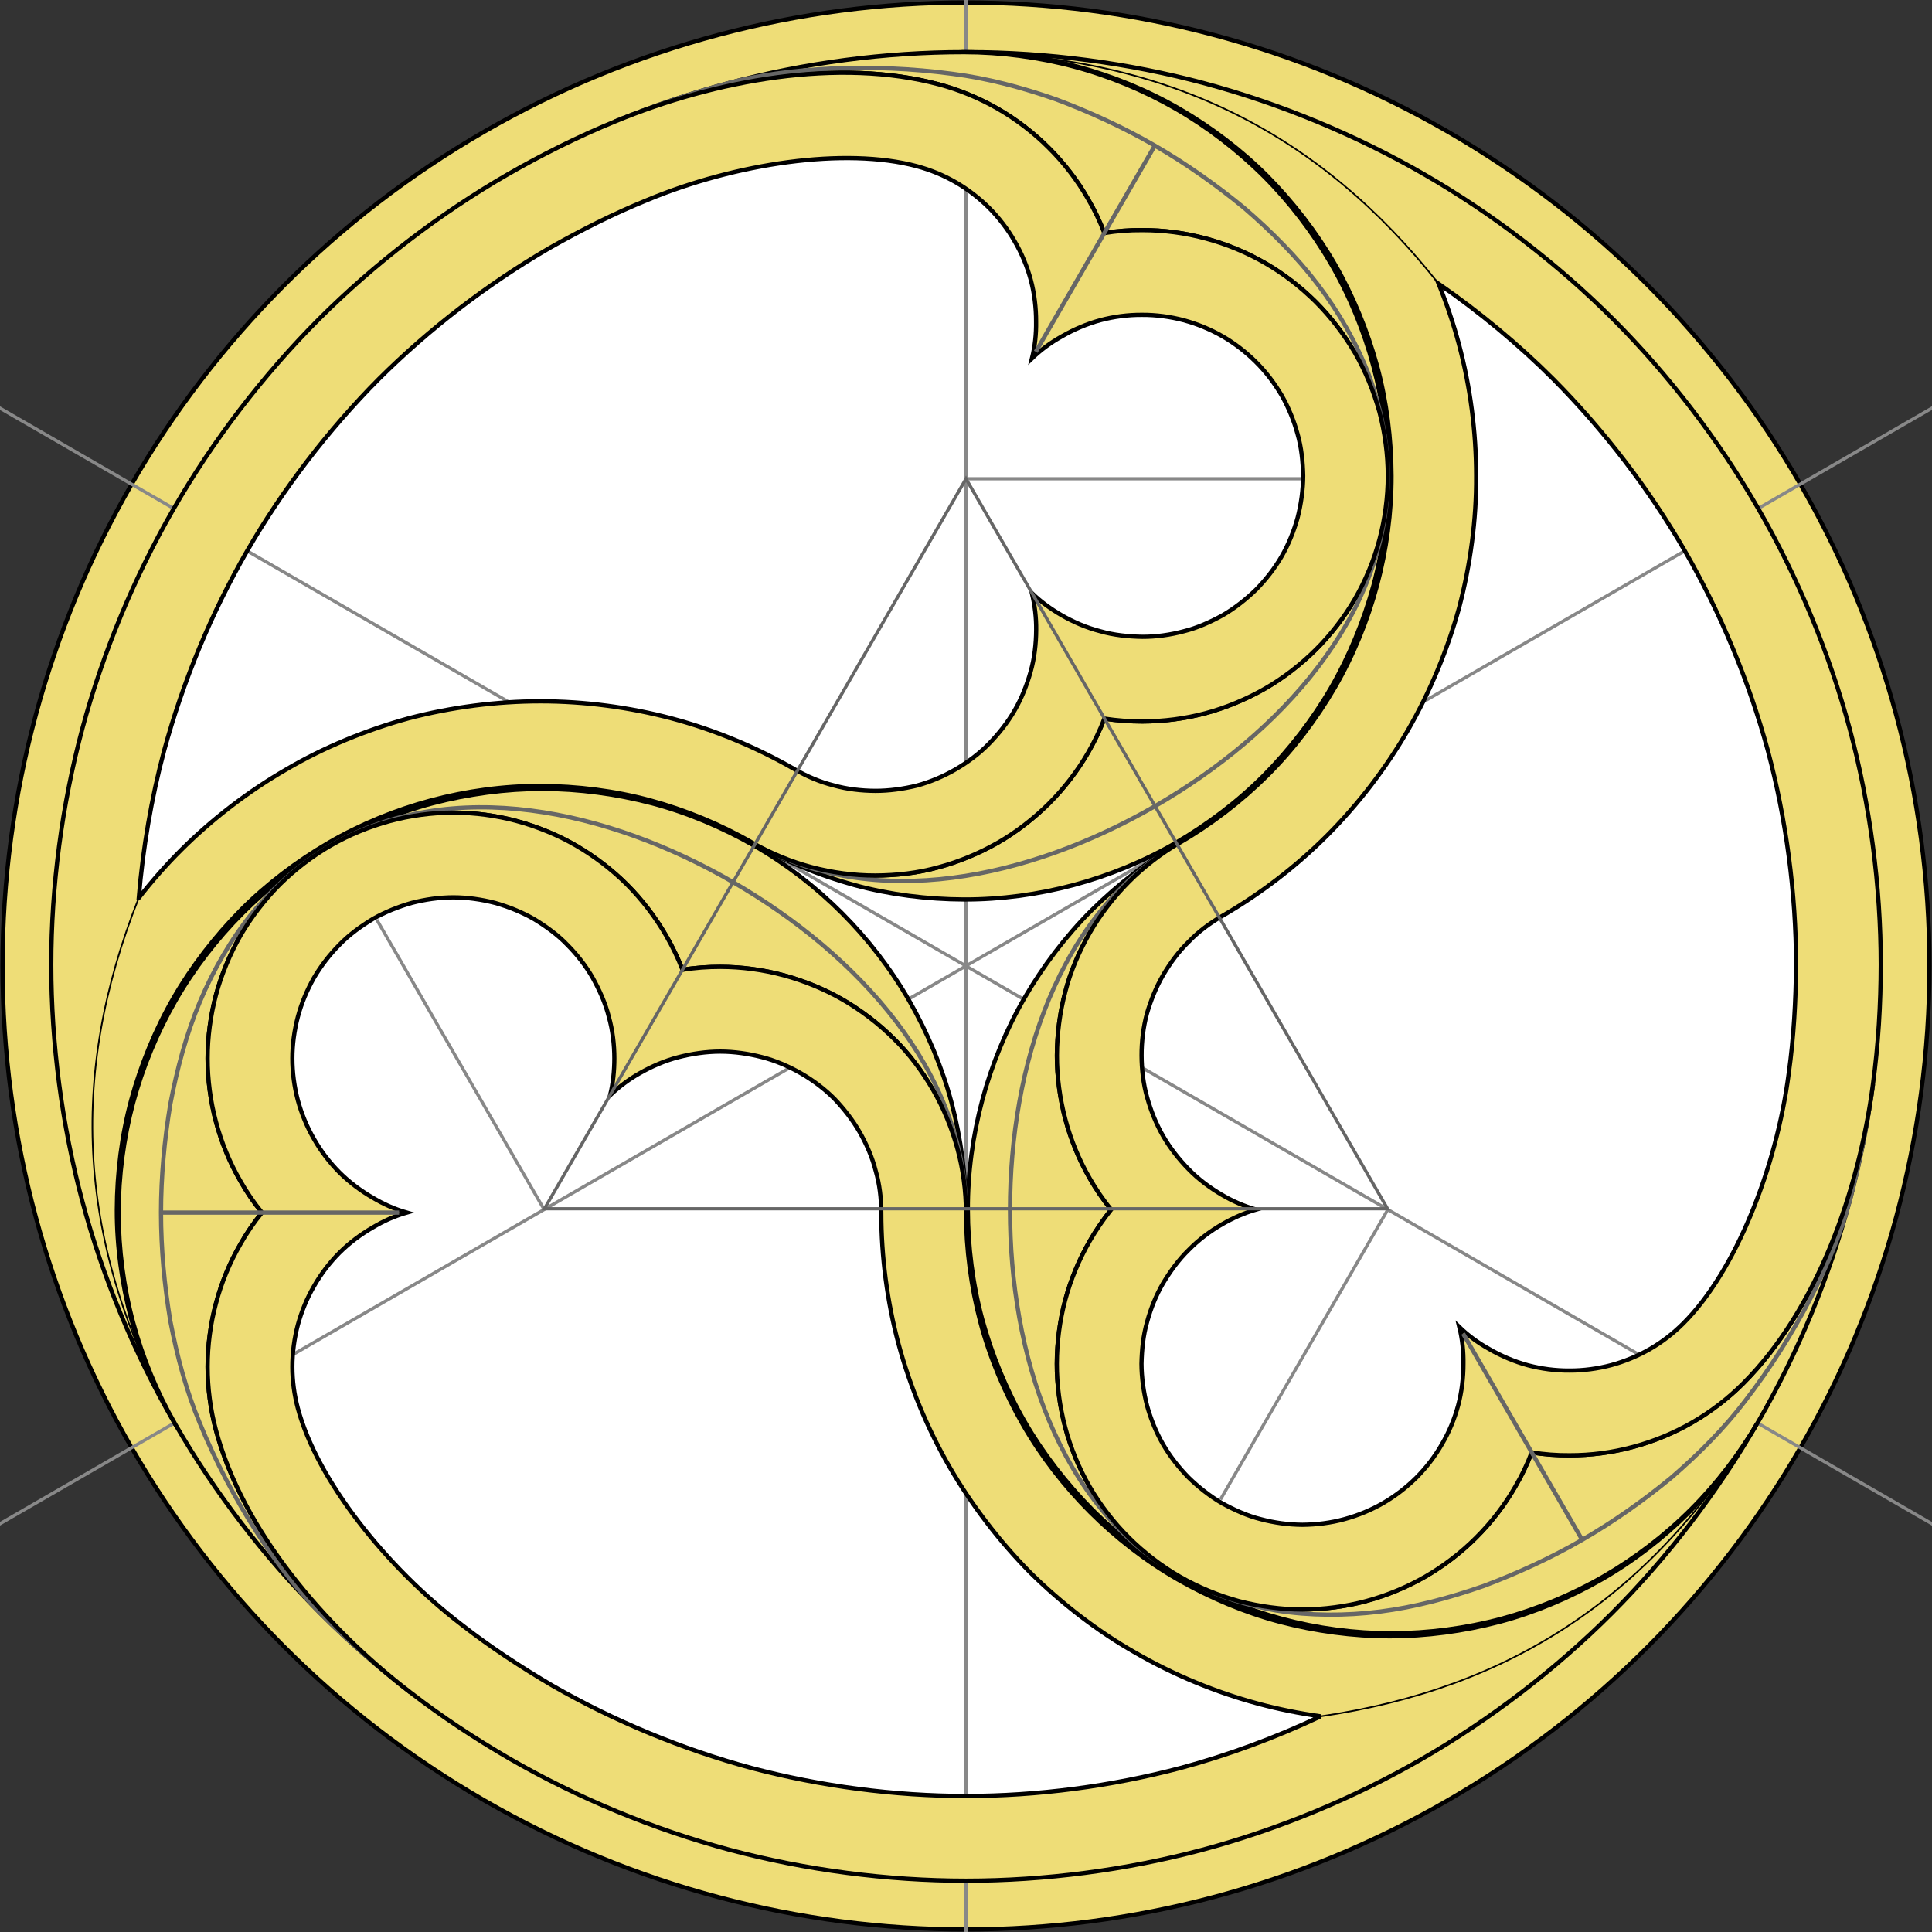 <?xml version="1.0"?>
<svg xmlns="http://www.w3.org/2000/svg" height="600" width="600" xmlns:xlink="http://www.w3.org/1999/xlink" viewBox="22 27 456 456">
<rect x="22" y="27" width="456" height="456" fill="#333333" stroke="none"/>
<circle cy="255" stroke="#000" cx="250" r="227.4" fill="#ED7"/>
<circle cy="255" stroke="#000" cx="250" r="203" fill="#FFF"/>
<g stroke="#888" stroke-width=".76px" fill="none">
<path d="m-59.34 433.6 618.6-357.2"/>
<path d="m559.3 433.6-618.6-357.2"/>
<path d="m250-102.2v714.4"/>
</g>
<use xlink:href="#a" transform="matrix(-.5 -.866 .866 -.5 154.2 599)"/>
<use xlink:href="#a" transform="matrix(-.5 .866 -.866 -.5 595.8 166)"/>
<g id="a">
<path stroke="#888" stroke-width=".76px" d="m329 140h-79" fill="none"/>
<path stroke="#000" fill="#ed7" d="m250 313.2c0-5-0.7-10.2-2-15s-3.3-9.7-5.8-14-5.6-8.5-9.2-12c-3.5-3.5-7.7-6.7-12-9.2s-9.2-4.5-14-5.8-10-2-15-2c-2.9 0-6 0.2-8.9 0.7-1.1-2.8-2.4-5.5-3.9-8.1-2.5-4.3-5.6-8.4-9.2-12-3.5-3.5-7.7-6.7-12-9.2s-9.2-4.5-14-5.8-10-2-15-2-10.2 0.7-15 2-9.7 3.3-14 5.8c-4.33 2.5-8.47 5.7-12.01 9.2-3.54 3.6-6.72 7.7-9.22 12-2.5 4.4-4.5 9.2-5.79 14-1.3 4.9-1.98 10-1.98 15s0.68 10.2 1.98 15c1.29 4.9 3.29 9.7 5.79 14 1.47 2.6 3.18 5.1 5.06 7.4-1.88 2.3-3.59 4.8-5.06 7.4-2.5 4.3-4.5 9.1-5.79 14-1.3 4.8-1.98 10-1.98 15s0.68 10.2 1.98 15c6.33 23.6 25.48 46.2 45.82 61.8-7.5-5.8-14.6-12-21.16-18.6-13.14-13.1-24.95-28.5-34.24-44.6-4.32-7.5-7.76-15.8-9.99-24.1-2.24-8.3-3.41-17.3-3.41-25.9s1.17-17.5 3.41-25.9c2.23-8.3 5.67-16.6 9.99-24.1 4.31-7.5 9.79-14.6 15.89-20.7s13.24-11.6 20.71-15.9c7.5-4.3 15.8-7.8 24.1-10 8.4-2.2 17.3-3.4 25.9-3.4s17.5 1.2 25.9 3.4c8.3 2.2 16.6 5.7 24.1 10s14.6 9.8 20.7 15.9 11.6 13.2 15.9 20.7 7.8 15.8 10 24.1c2.2 8.4 3.4 17.3 3.4 25.9z" fill-rule="evenodd"/>
<g transform="matrix(2 0 0 2 -350 -260)">
<path stroke="#666" stroke-width=".5" d="m300 286.6c0-16.6-12.8-30.5-27.5-39s-33.1-12.6-47.5-4.3c-3.6 2.1-6.6 4.8-9.2 7.9-2.5 3.1-4.6 6.7-6.2 10.5s-2.7 7.9-3.5 12.1c-0.7 4.2-1.1 8.6-1.1 12.8 0 4.3 0.4 8.6 1.1 12.8 0.8 4.2 1.9 8.3 3.5 12.1 3.7 9 9.2 17.4 14.2 22.4 3.3 3.3 6.9 6.4 10.6 9.3" fill="none"/>
</g>
<path stroke="#000" fill="#ed7" d="m436.6 363.2c-9.3 16.1-21.1 31.5-34.2 44.6-13.2 13.2-28.6 25-44.7 34.3s-34 16.7-51.9 21.5c-18 4.8-37.2 7.3-55.8 7.3s-37.8-2.5-55.8-7.3c-17.9-4.8-35.8-12.2-51.9-21.5-8.1-4.7-16-9.9-23.5-15.7-20.34-15.6-39.49-38.2-45.82-61.8-1.3-4.8-1.98-10-1.98-15s0.68-10.2 1.98-15c1.29-4.9 3.29-9.7 5.79-14 1.47-2.6 3.18-5.1 5.06-7.4-1.88-2.3-3.59-4.8-5.06-7.4-2.5-4.3-4.5-9.1-5.79-14-1.3-4.8-1.98-10-1.98-15s0.68-10.1 1.98-15c1.29-4.8 3.29-9.6 5.79-14 2.5-4.3 5.68-8.4 9.22-12 3.54-3.5 7.68-6.7 12.01-9.2 4.3-2.5 9.2-4.5 14-5.8s10-2 15-2 10.2 0.7 15 2 9.7 3.3 14 5.8 8.5 5.7 12 9.2c3.6 3.6 6.7 7.7 9.2 12 1.5 2.6 2.8 5.3 3.9 8.1 2.9-0.5 6-0.7 8.9-0.7 5 0 10.2 0.7 15 2s9.7 3.3 14 5.8 8.5 5.7 12 9.2c3.6 3.5 6.7 7.7 9.2 12s4.5 9.2 5.8 14 2 10 2 15c0 8.6 1.2 17.6 3.4 25.9s5.7 16.6 10 24.1 9.8 14.6 15.9 20.7 13.2 11.6 20.7 15.9 15.8 7.8 24.1 10c8.4 2.2 17.3 3.4 25.9 3.4s17.5-1.2 25.9-3.4c8.3-2.2 16.6-5.7 24.1-10s14.6-9.8 20.7-15.9 11.6-13.2 15.9-20.7zm-102.9 68.9c-5-0.7-10-1.7-14.8-3-10-2.7-19.9-6.8-28.9-12-9-5.1-17.5-11.7-24.9-19-7.3-7.4-13.8-15.9-19-24.9s-9.3-18.9-12-28.9-4.1-20.7-4.1-31.1c0-3.3-0.4-6.7-1.3-9.8-0.8-3.2-2.2-6.4-3.8-9.2s-3.7-5.5-6-7.9c-2.3-2.3-5.1-4.4-7.9-6s-6-3-9.2-3.8c-3.1-0.8-6.5-1.3-9.8-1.3s-6.7 0.5-9.8 1.3c-3.2 0.8-6.4 2.2-9.2 3.8-2.5 1.4-4.9 3.2-7 5.2 0.7-2.8 1-5.8 1-8.7 0-3.2-0.4-6.6-1.3-9.8-0.8-3.2-2.2-6.3-3.8-9.2-1.6-2.8-3.7-5.5-6-7.8-2.3-2.4-5.1-4.4-7.9-6.1-2.8-1.6-6-2.9-9.2-3.8-3.1-0.8-6.5-1.3-9.8-1.3s-6.7 0.5-9.8 1.3c-3.2 0.9-6.4 2.2-9.2 3.8-2.8 1.7-5.6 3.7-7.9 6.1-2.29 2.3-4.37 5-6.01 7.8-1.64 2.9-2.95 6-3.79 9.2-0.85 3.2-1.3 6.6-1.3 9.8 0 3.3 0.45 6.7 1.3 9.9 0.84 3.1 2.15 6.3 3.79 9.1 1.64 2.9 3.72 5.6 6.01 7.9 2.3 2.3 5.1 4.4 7.9 6 2.5 1.5 5.2 2.7 8 3.5-2.8 0.8-5.5 2-8 3.5-2.8 1.6-5.6 3.7-7.9 6-2.29 2.3-4.37 5-6.01 7.9-1.64 2.8-2.95 6-3.79 9.1-0.85 3.2-1.3 6.6-1.3 9.9s0.45 6.6 1.3 9.8c4.54 17 20.9 37.5 38.7 51.1 6.8 5.3 14 10 21.3 14.3 14.6 8.4 30.8 15.1 47.1 19.5 16.3 4.3 33.7 6.6 50.6 6.6s34.3-2.3 50.6-6.6c11.2-3 22.5-7.2 33.1-12.2z" fill-rule="evenodd"/>
<path d="m333.7 432.1c45.1-6.6 78.1-28.5 102.9-68.9" stroke="#000" stroke-width=".38" fill="none"/>
<path stroke="#666" d="m116.2 313.2h-56.2" fill="none"/>
</g>
<path stroke="#666" stroke-width=".76" d="m349.5 312.3h-199l99.5-172.3z" fill="none"/>
</svg>